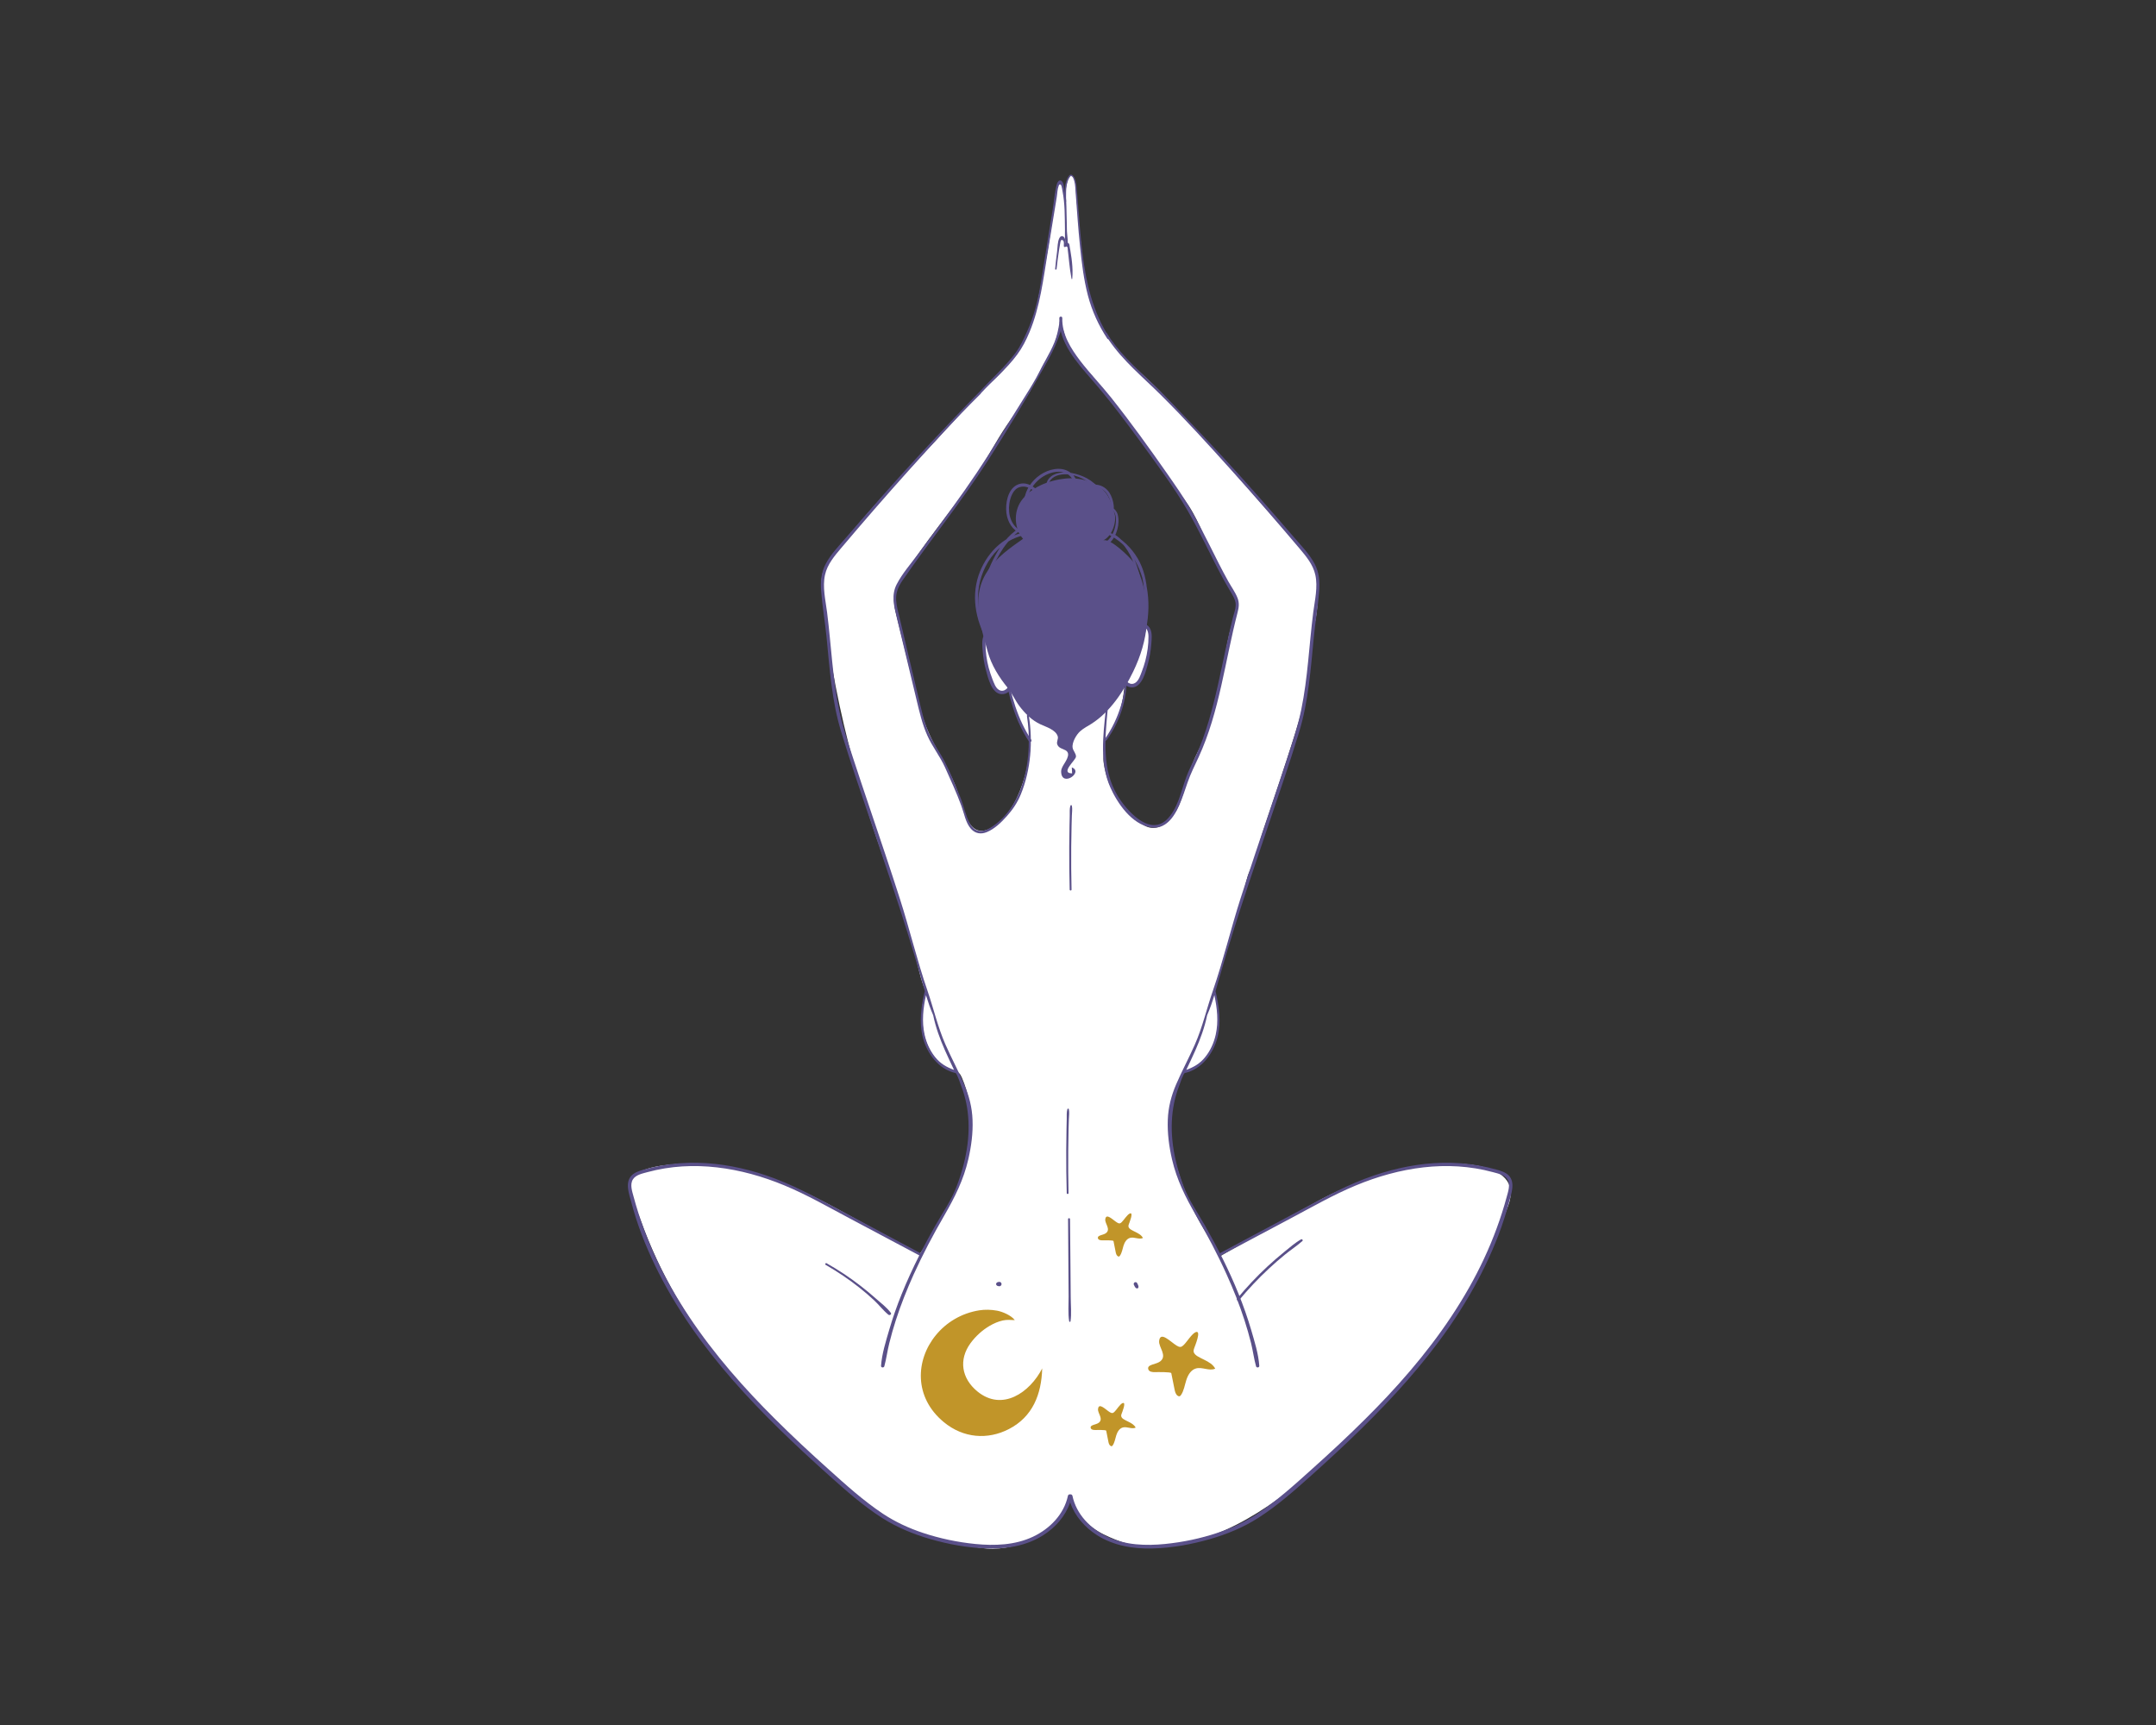 <svg xmlns="http://www.w3.org/2000/svg" xmlns:xlink="http://www.w3.org/1999/xlink" width="250" zoomAndPan="magnify" viewBox="0 0 187.5 150" height="200" preserveAspectRatio="xMidYMid meet" version="1.0"><rect x="0" y="0" width="187.5" height="150" fill="#333333" stroke="none"/><defs><clipPath id="e8f0370019"><path d="M 54.305 15.16 L 132 15.16 L 132 134.84 L 54.305 134.84 Z M 54.305 15.16 " clip-rule="nonzero"/></clipPath><clipPath id="d33a07ba45"><path d="M 93 101 L 131.531 101 L 131.531 134.672 L 93 134.672 Z M 93 101 " clip-rule="nonzero"/></clipPath><clipPath id="8bff07f80a"><path d="M 92 15.16 L 97 15.16 L 97 30 L 92 30 Z M 92 15.16 " clip-rule="nonzero"/></clipPath><clipPath id="7864ee1f73"><path d="M 54.305 15.16 L 94 15.16 L 94 134.84 L 54.305 134.84 Z M 54.305 15.16 " clip-rule="nonzero"/></clipPath></defs><g clip-path="url(#e8f0370019)"><path fill="#ffffff" d="M 100.117 71.984 C 99.629 71.934 99.219 71.598 98.848 71.273 C 98.336 70.82 97.828 70.355 97.414 69.812 C 96.648 68.809 96.184 67.613 95.988 66.371 C 95.906 65.832 96.047 65.316 96.031 64.77 C 96.031 64.707 96.031 64.645 96.043 64.582 C 96.062 64.48 96.113 64.395 96.168 64.309 C 96.504 63.766 96.781 63.23 97.055 62.66 C 97.543 61.641 97.691 60.648 97.805 59.539 C 97.809 59.516 97.812 59.488 97.832 59.473 C 97.871 59.441 97.922 59.488 97.953 59.523 C 98.113 59.699 98.391 59.715 98.602 59.621 C 98.816 59.523 98.973 59.336 99.105 59.145 C 99.547 58.496 99.77 57.719 99.902 56.953 C 100.027 56.25 100.258 55.309 99.793 54.688 C 99.656 54.504 99.477 54.355 99.289 54.227 C 98.883 53.949 98.605 53.879 98.148 53.984 C 97.629 54.102 97.09 54.195 96.566 54.293 C 95.695 54.457 94.91 54.355 94.031 54.336 C 92.629 54.305 91.227 54.285 89.824 54.34 C 89.254 54.363 88.68 54.395 88.109 54.449 C 87.879 54.469 87.539 54.445 87.328 54.531 C 87.062 54.645 86.961 54.906 86.609 54.93 C 86.367 54.945 86.105 54.914 85.902 55.043 C 85.598 55.234 85.578 55.664 85.598 56.023 C 85.676 57.242 85.863 58.484 86.434 59.559 C 86.719 60.098 87.281 60.344 87.797 59.988 C 88.086 61.273 88.387 62.59 89.102 63.695 C 89.473 64.27 89.691 64.637 89.574 65.309 C 89.441 66.062 89.348 66.777 89.125 67.523 C 88.66 69.105 87.898 70.883 86.477 71.832 C 84.305 73.289 83.848 70.582 83.312 68.941 C 82.719 67.137 81.586 65.559 80.812 63.824 C 80.145 62.336 79.75 60.738 79.359 59.152 C 78.891 57.27 78.426 55.383 77.957 53.5 C 77.844 53.031 77.727 52.555 77.766 52.074 C 77.816 51.438 78.133 50.859 78.461 50.312 C 80.336 47.191 82.758 44.453 84.801 41.449 C 85.793 39.988 86.578 38.414 87.57 36.961 C 88.426 35.703 89.461 34.41 90.082 33.031 C 90.445 32.215 90.922 31.461 91.344 30.684 C 91.559 30.289 91.727 29.867 91.863 29.441 C 91.934 29.223 91.996 29.004 92.055 28.781 C 92.098 28.621 92.102 28.344 92.207 28.211 C 92.211 28.203 92.434 28.621 92.449 28.66 C 92.516 28.832 92.559 29.012 92.605 29.191 C 92.695 29.547 92.785 29.887 93.004 30.188 C 93.25 30.52 93.434 30.895 93.691 31.223 C 93.957 31.57 94.25 31.895 94.551 32.215 C 95.129 32.832 95.641 33.523 96.195 34.172 C 98.676 37.066 100.582 40.352 102.926 43.344 C 104.137 44.891 104.711 46.738 105.562 48.516 C 105.992 49.41 106.516 50.344 107.051 51.18 C 107.633 52.082 107.699 52.586 107.332 53.66 C 106.539 55.984 106.402 58.473 105.855 60.867 C 105.621 61.887 105.312 62.895 104.895 63.852 C 104.504 64.746 104.02 65.594 103.672 66.504 C 103.246 67.625 103.035 68.82 102.566 69.926 C 102.477 70.137 102.379 70.34 102.277 70.539 C 101.727 71.262 101.121 72.082 100.117 71.984 Z M 130.316 106.98 C 130.621 106.266 130.906 105.543 131.172 104.812 C 132.695 100.641 125.488 100.977 123.051 101.438 C 122.562 101.531 122.082 101.66 121.602 101.789 C 119.309 102.414 117.047 103.137 114.938 104.266 C 114.113 104.707 106.023 109.234 106.047 109.289 C 105.727 108.645 105.402 108.027 105.02 107.418 C 104.043 105.852 103.207 104.188 102.637 102.43 C 102.082 100.707 101.551 98.836 101.781 97.02 C 101.922 95.887 102.273 94.789 102.676 93.723 C 102.73 93.574 102.789 93.43 102.895 93.316 C 103.059 93.145 103.305 93.086 103.527 93.004 C 104.254 92.734 104.82 92.137 105.203 91.461 C 106.062 89.957 106.02 88.566 105.754 86.891 C 105.734 86.766 105.715 86.641 105.66 86.527 C 105.617 86.441 105.551 86.359 105.539 86.266 C 105.523 86.18 105.555 86.094 105.582 86.012 C 106.293 83.949 106.812 81.816 107.477 79.742 C 107.695 79.062 107.906 78.383 108.113 77.699 C 108.305 77.059 108.41 76.27 108.711 75.672 C 109.203 74.684 109.469 73.375 109.848 72.25 C 110.758 69.547 111.676 66.844 112.527 64.121 C 113.289 61.691 113.984 59.207 113.926 56.645 C 113.902 55.582 114.266 54.773 114.434 53.73 C 114.641 52.445 114.691 51.129 114.426 49.848 C 114.16 48.574 112.898 47.43 112.062 46.48 C 111.488 45.824 110.918 45.172 110.344 44.516 C 107.645 41.438 104.945 38.359 102.152 35.363 C 101.539 34.703 100.918 34.047 100.27 33.422 C 99.266 32.453 98.188 31.559 97.258 30.516 C 95.652 28.711 94.742 26.531 94.34 24.172 C 94.18 23.352 94.121 22.504 94.055 21.672 C 93.984 20.84 93.84 20.02 93.777 19.188 C 93.758 18.945 93.785 18.691 93.754 18.453 C 93.723 18.184 93.68 17.914 93.652 17.645 C 93.625 17.348 93.613 17.047 93.586 16.75 C 93.562 16.469 93.578 16.199 93.523 15.914 C 93.48 15.688 93.418 15.441 93.234 15.305 C 93.199 15.277 93.16 15.258 93.125 15.273 C 93.102 15.281 93.086 15.301 93.074 15.316 C 92.957 15.465 92.875 15.582 92.824 15.762 C 92.77 15.961 92.727 16.16 92.699 16.363 C 92.641 16.754 92.621 17.152 92.652 17.547 C 92.668 17.086 92.516 16.641 92.438 16.188 C 92.422 16.102 92.402 16.012 92.363 15.938 C 92.328 15.879 92.266 15.82 92.199 15.836 C 92.156 15.848 92.121 15.891 92.098 15.93 C 91.844 16.34 91.785 16.816 91.734 17.285 C 91.422 20.109 90.961 22.914 90.352 25.691 C 90.254 26.18 90.215 26.711 90.055 27.18 C 89.875 27.707 89.684 28.23 89.484 28.75 C 89.379 29.023 89.285 29.332 89.133 29.582 C 88.977 29.832 88.801 30.07 88.645 30.32 C 88.203 31.012 87.707 31.668 87.16 32.281 C 86.336 33.203 85.336 33.918 84.523 34.836 C 82.449 37.184 80.316 39.48 78.125 41.727 C 76.102 43.801 74.301 45.965 72.48 48.254 C 72.164 48.656 71.84 49.062 71.648 49.539 C 71.215 50.625 71.594 51.637 71.746 52.723 C 71.914 53.922 71.91 55.152 72.098 56.359 C 72.773 60.812 73.832 65.203 75.148 69.508 C 75.809 71.66 76.535 73.789 77.312 75.902 C 78.016 77.812 78.508 79.719 79.195 81.637 C 79.723 83.113 79.871 84.723 80.477 86.148 C 80.516 86.234 80.555 86.328 80.543 86.418 C 80.535 86.52 80.473 86.605 80.422 86.691 C 80.129 87.207 80.242 88.051 80.227 88.621 C 80.195 89.758 80.539 90.902 81.188 91.832 C 81.57 92.383 82.09 92.875 82.734 93.055 C 82.957 93.113 83.195 93.141 83.375 93.285 C 83.512 93.395 83.59 93.562 83.66 93.723 C 84.746 96.254 84.594 99.18 83.766 101.805 C 82.934 104.426 81.473 106.797 79.957 109.098 C 78.25 108.137 76.543 107.184 74.832 106.23 C 72.188 104.762 69.527 103.293 66.664 102.312 C 64.355 101.52 61.734 101.055 59.285 101.195 C 58.156 101.258 54.883 101.453 54.734 102.977 C 54.645 103.914 55.402 105.227 55.715 106.102 C 56.133 107.258 56.598 108.391 57.113 109.504 C 58.148 111.73 59.379 113.863 60.793 115.867 C 61.926 117.48 63.176 119.012 64.477 120.492 C 66.996 123.367 69.707 126.07 72.582 128.582 C 75.008 130.699 77.609 132.719 80.754 133.633 C 82.039 134.008 83.34 134.293 84.66 134.504 C 85.059 134.566 85.461 134.629 85.867 134.66 C 88.496 134.852 92.93 133.117 92.969 129.957 C 93.371 131.488 94.57 132.73 95.988 133.426 C 97.391 134.113 98.742 134.543 100.332 134.516 C 106.156 134.418 111.152 130.648 115.336 126.961 C 121.633 121.41 127.035 114.684 130.316 106.98 " fill-opacity="1" fill-rule="nonzero"/></g><path fill="#5a5089" d="M 96.16 61.789 C 95.93 63.984 95.633 66.371 96.555 68.453 C 97.18 69.863 98.422 71.672 100.074 71.945 C 101.348 72.156 102.094 71.062 102.547 70.039 C 102.832 69.387 103.051 68.703 103.285 68.027 C 103.547 67.266 103.902 66.57 104.242 65.836 C 106.059 61.891 106.535 57.473 107.617 53.301 C 107.738 52.844 107.801 52.441 107.621 51.988 C 107.418 51.48 107.082 51.02 106.816 50.547 C 106.238 49.508 105.711 48.441 105.18 47.379 C 104.648 46.324 104.117 45.27 103.523 44.246 C 102.914 43.199 102.215 42.207 101.523 41.211 C 99.949 38.957 98.34 36.723 96.629 34.57 C 95.762 33.48 94.789 32.48 93.945 31.379 C 93.121 30.297 92.344 29.062 92.383 27.656 C 92.387 27.488 92.133 27.492 92.125 27.656 C 92.059 29.754 93.648 31.52 94.938 33 C 96.488 34.785 97.91 36.668 99.301 38.578 C 100.672 40.469 102.102 42.371 103.277 44.391 C 104.398 46.32 105.305 48.363 106.371 50.324 C 106.621 50.781 106.891 51.23 107.152 51.684 C 107.32 51.98 107.477 52.277 107.465 52.629 C 107.457 52.973 107.32 53.324 107.234 53.652 C 106.984 54.629 106.766 55.609 106.559 56.594 C 106.121 58.637 105.715 60.691 105.117 62.699 C 104.812 63.719 104.457 64.73 104.012 65.703 C 103.715 66.344 103.383 66.957 103.145 67.625 C 102.707 68.832 102.41 70.41 101.422 71.312 C 99.891 72.703 97.926 70.402 97.199 69.203 C 95.836 66.941 96.086 64.309 96.324 61.789 C 96.332 61.684 96.172 61.684 96.16 61.789 " fill-opacity="1" fill-rule="nonzero"/><path fill="#c19529" d="M 105.281 118.562 C 104.945 118.312 104.512 118.16 104.148 117.938 C 103.988 117.84 103.828 117.703 103.805 117.52 C 103.793 117.414 103.828 117.312 103.863 117.211 C 103.906 117.082 104.508 115.656 104 115.832 C 103.664 115.949 103.203 116.715 102.941 116.957 C 102.863 117.027 102.785 117.102 102.68 117.121 C 102.559 117.141 102.438 117.074 102.328 117.008 C 101.801 116.691 100.898 115.699 100.805 116.613 C 100.754 117.152 101.539 117.879 100.902 118.379 C 100.539 118.664 99.727 118.629 99.863 119.07 C 99.934 119.293 100.227 119.324 100.457 119.316 C 100.617 119.312 101.84 119.289 101.863 119.406 C 101.957 119.867 102.047 120.328 102.141 120.789 C 102.184 121.008 102.238 121.25 102.426 121.375 C 102.473 121.406 102.535 121.43 102.59 121.41 C 102.641 121.395 102.676 121.352 102.707 121.309 C 102.965 120.926 103.027 120.449 103.168 120.012 C 103.305 119.574 103.57 119.117 104.012 118.996 C 104.559 118.844 105.172 119.25 105.684 119.012 C 105.586 118.828 105.445 118.684 105.281 118.562 " fill-opacity="1" fill-rule="nonzero"/><path fill="#c19529" d="M 98.5 123.84 C 98.273 123.672 97.98 123.57 97.734 123.418 C 97.629 123.355 97.52 123.262 97.508 123.137 C 97.496 123.066 97.52 123 97.543 122.934 C 97.574 122.844 97.977 121.887 97.637 122.004 C 97.41 122.082 97.102 122.598 96.926 122.762 C 96.875 122.809 96.82 122.859 96.75 122.871 C 96.668 122.883 96.586 122.84 96.512 122.797 C 96.16 122.582 95.551 121.914 95.492 122.531 C 95.453 122.891 95.984 123.379 95.559 123.715 C 95.312 123.906 94.766 123.887 94.859 124.18 C 94.906 124.328 95.102 124.352 95.258 124.348 C 95.363 124.344 96.188 124.328 96.203 124.406 C 96.262 124.715 96.324 125.027 96.387 125.336 C 96.414 125.484 96.453 125.645 96.578 125.727 C 96.609 125.75 96.652 125.766 96.691 125.754 C 96.723 125.742 96.746 125.711 96.77 125.684 C 96.941 125.426 96.984 125.109 97.078 124.812 C 97.168 124.52 97.348 124.211 97.645 124.129 C 98.012 124.027 98.422 124.301 98.766 124.141 C 98.703 124.016 98.609 123.922 98.5 123.84 " fill-opacity="1" fill-rule="nonzero"/><path fill="#c19529" d="M 99.129 107.348 C 98.906 107.184 98.613 107.078 98.367 106.93 C 98.262 106.863 98.152 106.77 98.137 106.648 C 98.129 106.578 98.152 106.508 98.176 106.441 C 98.203 106.355 98.609 105.395 98.27 105.516 C 98.043 105.594 97.73 106.105 97.555 106.27 C 97.504 106.32 97.449 106.367 97.383 106.379 C 97.301 106.395 97.219 106.348 97.145 106.305 C 96.789 106.09 96.184 105.426 96.121 106.039 C 96.086 106.402 96.613 106.891 96.188 107.223 C 95.945 107.418 95.395 107.395 95.488 107.691 C 95.539 107.84 95.734 107.859 95.887 107.855 C 95.996 107.852 96.816 107.836 96.836 107.914 C 96.895 108.227 96.957 108.535 97.02 108.844 C 97.047 108.992 97.086 109.152 97.211 109.238 C 97.242 109.258 97.285 109.273 97.32 109.262 C 97.355 109.25 97.379 109.223 97.398 109.191 C 97.57 108.938 97.617 108.617 97.707 108.324 C 97.801 108.027 97.977 107.723 98.277 107.641 C 98.641 107.539 99.055 107.812 99.398 107.652 C 99.336 107.527 99.242 107.43 99.129 107.348 " fill-opacity="1" fill-rule="nonzero"/><path fill="#5a5089" d="M 98.613 111.73 C 98.664 111.828 98.719 111.977 98.824 112.023 C 98.895 112.051 98.984 112.035 99.004 111.949 C 99.035 111.816 98.945 111.684 98.891 111.57 C 98.852 111.492 98.742 111.469 98.672 111.512 C 98.594 111.559 98.574 111.656 98.613 111.73 " fill-opacity="1" fill-rule="nonzero"/><path fill="#5a5089" d="M 86.914 111.469 C 86.883 111.473 86.855 111.473 86.824 111.477 C 86.77 111.484 86.73 111.496 86.691 111.535 C 86.676 111.547 86.664 111.562 86.648 111.582 C 86.621 111.621 86.621 111.691 86.648 111.734 C 86.664 111.75 86.676 111.766 86.691 111.781 C 86.73 111.816 86.77 111.832 86.824 111.836 C 86.855 111.84 86.883 111.844 86.914 111.848 C 86.961 111.852 87.016 111.824 87.047 111.789 C 87.078 111.758 87.105 111.703 87.102 111.656 C 87.098 111.562 87.02 111.457 86.914 111.469 " fill-opacity="1" fill-rule="nonzero"/><path fill="#5a5089" d="M 107.746 113.074 C 108.555 112.102 109.418 111.18 110.344 110.32 C 110.797 109.898 111.266 109.488 111.746 109.098 C 112.242 108.691 112.789 108.34 113.266 107.914 C 113.344 107.844 113.242 107.719 113.152 107.77 C 112.629 108.062 112.156 108.484 111.691 108.859 C 111.191 109.266 110.707 109.684 110.234 110.121 C 109.293 110.992 108.414 111.93 107.594 112.918 C 107.504 113.023 107.656 113.184 107.746 113.074 " fill-opacity="1" fill-rule="nonzero"/><path fill="#5a5089" d="M 71.805 109.988 C 72.832 110.578 73.816 111.238 74.742 111.973 C 75.184 112.32 75.609 112.691 76.023 113.074 C 76.445 113.469 76.812 113.953 77.258 114.32 C 77.367 114.41 77.57 114.289 77.469 114.156 C 77.125 113.695 76.609 113.301 76.176 112.922 C 75.738 112.531 75.289 112.16 74.824 111.801 C 73.895 111.078 72.914 110.43 71.887 109.848 C 71.797 109.797 71.715 109.938 71.805 109.988 " fill-opacity="1" fill-rule="nonzero"/><path fill="#5a5089" d="M 93.188 77.359 C 93.16 76.121 93.148 74.883 93.16 73.645 C 93.168 73.027 93.176 72.406 93.191 71.789 C 93.199 71.504 93.207 71.219 93.215 70.934 C 93.223 70.645 93.277 70.34 93.215 70.059 C 93.199 69.992 93.105 70 93.09 70.059 C 93.004 70.332 93.039 70.645 93.031 70.934 C 93.023 71.219 93.016 71.504 93.012 71.789 C 93 72.406 92.992 73.027 92.988 73.645 C 92.98 74.883 92.996 76.121 93.027 77.359 C 93.031 77.461 93.188 77.461 93.188 77.359 " fill-opacity="1" fill-rule="nonzero"/><path fill="#5a5089" d="M 92.926 103.75 C 92.898 102.512 92.891 101.273 92.902 100.035 C 92.906 99.418 92.918 98.797 92.93 98.176 C 92.938 97.895 92.945 97.605 92.957 97.32 C 92.965 97.031 93.016 96.73 92.953 96.445 C 92.938 96.383 92.848 96.391 92.828 96.445 C 92.746 96.723 92.777 97.035 92.77 97.32 C 92.766 97.605 92.758 97.895 92.75 98.176 C 92.738 98.797 92.73 99.418 92.727 100.035 C 92.723 101.273 92.734 102.512 92.77 103.75 C 92.77 103.852 92.926 103.852 92.926 103.75 " fill-opacity="1" fill-rule="nonzero"/><path fill="#5a5089" d="M 105.73 89.957 C 105.574 90.668 105.27 91.352 104.812 91.918 C 104.352 92.496 103.82 92.789 103.168 93.035 C 103.43 92.477 103.699 91.918 103.949 91.352 C 104.387 90.359 104.762 89.344 104.98 88.281 C 105.227 87.719 105.43 87.129 105.609 86.535 C 105.852 87.668 105.98 88.824 105.73 89.957 Z M 114.34 49.051 C 113.883 48.176 113.152 47.441 112.516 46.699 C 111.5 45.523 110.484 44.348 109.453 43.184 C 107.414 40.875 105.328 38.617 103.195 36.391 C 102.258 35.41 101.328 34.422 100.348 33.48 C 99.543 32.707 98.715 31.953 97.949 31.137 C 97.312 30.457 96.711 29.73 96.234 28.926 C 96.18 28.945 96.121 28.961 96.066 28.977 C 96.184 29.18 96.309 29.379 96.438 29.574 C 97.672 31.387 99.387 32.789 100.934 34.324 C 103.074 36.445 105.105 38.68 107.121 40.922 C 109.109 43.137 111.066 45.387 112.988 47.664 C 113.57 48.352 114.188 49.078 114.387 49.98 C 114.625 51.055 114.344 52.191 114.207 53.258 C 113.848 56.082 113.738 58.945 113.16 61.738 C 112.871 63.148 112.406 64.508 111.961 65.875 C 111.492 67.312 111.012 68.742 110.527 70.176 C 109.629 72.832 108.73 75.492 107.875 78.16 C 107.031 80.801 106.387 83.52 105.484 86.137 C 104.945 87.695 104.578 89.324 103.91 90.836 C 103.395 92.004 102.785 93.129 102.281 94.301 C 101.855 95.297 101.598 96.297 101.559 97.379 C 101.516 98.531 101.668 99.688 101.926 100.809 C 102.34 102.602 103.102 104.109 104.012 105.691 C 104.98 107.363 105.887 109.07 106.68 110.832 C 107.266 112.129 107.793 113.449 108.23 114.805 C 108.441 115.461 108.633 116.125 108.801 116.793 C 108.965 117.461 109.051 118.148 109.234 118.809 C 109.273 118.957 109.527 118.934 109.516 118.77 C 109.445 117.727 109.102 116.652 108.812 115.652 C 108.5 114.59 108.133 113.547 107.719 112.523 C 106.902 110.492 105.906 108.531 104.824 106.625 C 104.176 105.477 103.395 104.379 102.934 103.145 C 102.441 101.832 102.074 100.461 101.949 99.062 C 101.855 98.027 101.895 96.98 102.098 95.961 C 102.199 95.465 102.336 94.977 102.516 94.508 C 102.574 94.359 102.91 93.332 103.043 93.305 C 104.516 92.98 105.52 91.609 105.879 90.215 C 106.219 88.887 106.027 87.516 105.711 86.188 C 105.824 85.801 105.934 85.41 106.043 85.023 C 106.43 83.66 106.84 82.305 107.262 80.953 C 108.109 78.25 109.02 75.566 109.926 72.879 C 110 72.664 110.07 72.449 110.145 72.234 C 111.109 69.379 112.105 66.531 112.984 63.645 C 113.797 60.98 113.988 58.168 114.258 55.41 C 114.387 54.062 114.625 52.727 114.727 51.379 C 114.789 50.57 114.719 49.777 114.34 49.051 " fill-opacity="1" fill-rule="nonzero"/><g clip-path="url(#d33a07ba45)"><path fill="#5a5089" d="M 131.199 102.203 C 130.922 101.93 130.523 101.812 130.156 101.707 C 129.648 101.562 129.129 101.445 128.609 101.352 C 127.578 101.168 126.527 101.09 125.48 101.109 C 123.461 101.152 121.461 101.551 119.547 102.195 C 117.277 102.957 115.195 104.102 113.094 105.227 C 110.766 106.473 108.438 107.715 106.109 108.961 C 105.984 109.027 106.094 109.215 106.219 109.148 C 108.211 108.09 110.203 107.031 112.195 105.973 C 114.082 104.973 115.945 103.895 117.922 103.078 C 121.676 101.52 125.844 100.844 129.82 101.922 C 130.25 102.043 130.828 102.145 131.09 102.547 C 131.383 103 131.152 103.629 131.027 104.098 C 130.781 105.008 130.492 105.906 130.168 106.789 C 129.512 108.586 128.695 110.316 127.754 111.98 C 125.812 115.414 123.359 118.527 120.668 121.402 C 120.039 122.07 119.402 122.727 118.754 123.371 C 117.242 124.879 115.68 126.328 114.094 127.75 C 112.586 129.109 111.051 130.496 109.355 131.629 C 108.281 132.34 107.098 132.887 105.875 133.293 C 104.406 133.781 102.867 134.105 101.324 134.258 C 99.645 134.426 97.859 134.363 96.305 133.629 C 94.836 132.938 93.609 131.688 93.266 130.066 C 93.238 129.953 93.129 129.926 93.039 129.961 C 93.051 130.191 93.062 130.422 93.074 130.652 C 93.48 131.844 94.348 132.82 95.41 133.496 C 96.848 134.414 98.578 134.699 100.262 134.648 C 101.938 134.602 103.629 134.293 105.234 133.832 C 106.695 133.41 108.121 132.824 109.402 132.008 C 111.078 130.938 112.605 129.59 114.078 128.266 C 115.535 126.957 116.973 125.633 118.371 124.262 C 121.156 121.531 123.789 118.629 126.016 115.418 C 126.629 114.531 127.211 113.625 127.754 112.695 C 128.758 110.984 129.629 109.195 130.336 107.344 C 130.684 106.426 130.984 105.488 131.234 104.539 C 131.426 103.828 131.812 102.816 131.199 102.203 " fill-opacity="1" fill-rule="nonzero"/></g><path fill="#c19529" d="M 81.391 116.098 C 79.617 118.254 79.457 121.504 82.086 123.668 C 83.777 125.062 85.898 125.219 87.742 124.266 C 89.82 123.191 90.57 121.238 90.637 118.992 C 89.566 121.086 87.156 122.77 84.992 120.988 C 83.625 119.859 83.352 118.238 84.406 116.793 C 84.855 116.184 85.434 115.656 86.09 115.277 C 86.438 115.074 86.816 114.914 87.207 114.824 C 87.551 114.746 87.906 114.777 88.254 114.793 C 87.949 114.383 87.184 114.055 86.699 113.969 C 86.199 113.879 85.668 113.863 85.164 113.941 C 83.598 114.191 82.285 115.004 81.391 116.098 " fill-opacity="1" fill-rule="nonzero"/><path fill="#5a5089" d="M 85.164 53.648 C 84.961 52.305 85.035 50.965 85.844 49.715 C 86.633 48.488 87.793 47.676 88.969 46.855 C 88.203 45.961 88.133 44.551 88.797 43.578 C 89.641 42.352 91.238 41.758 92.656 41.613 C 93.938 41.48 95.645 41.93 96.336 43.102 C 96.621 43.586 96.773 44.129 96.93 44.668 C 97.141 45.406 96.684 46.672 95.926 46.996 C 96.539 46.734 98.281 48.48 98.586 48.895 C 98.82 49.219 98.984 49.594 99.121 49.969 C 100.195 52.855 99.875 55.668 98.547 58.406 C 97.715 60.117 96.555 61.895 94.926 62.934 C 94.594 63.145 94.234 63.324 93.941 63.586 C 93.613 63.871 93.199 64.578 93.285 65.035 C 93.336 65.305 93.586 65.523 93.574 65.797 C 93.562 66.098 92.164 67.242 93.238 67.25 C 93.238 67.25 93.215 66.777 93.211 66.73 C 94.281 67.129 92.293 68.523 92.285 67.082 C 92.285 66.941 92.336 66.805 92.398 66.68 C 92.57 66.328 93.227 65.57 92.672 65.246 C 92.395 65.086 92.09 65.074 91.953 64.746 C 91.852 64.492 92.062 64.27 91.988 64.031 C 91.812 63.449 90.965 63.211 90.484 62.984 C 89.73 62.629 89.152 62.055 88.656 61.398 C 88.281 60.906 88.035 60.305 87.652 59.832 C 86.887 58.898 86.223 57.848 85.898 56.668 C 85.625 55.68 85.316 54.664 85.164 53.648 " fill-opacity="1" fill-rule="nonzero"/><path fill="#5a5089" d="M 87.32 55.598 C 86.914 55.105 85.926 54.41 85.531 55.32 C 85.363 55.715 85.43 56.223 85.461 56.633 C 85.504 57.188 85.598 57.738 85.742 58.273 C 85.922 58.93 86.242 60.363 87.137 60.363 C 88.023 60.363 88.426 59.133 88.133 58.438 C 88.098 58.359 87.984 58.344 87.957 58.438 C 87.867 58.742 87.941 59.062 87.859 59.371 C 87.758 59.77 87.348 60.242 86.895 60.004 C 86.582 59.84 86.438 59.375 86.312 59.066 C 86.184 58.738 86.074 58.402 85.98 58.059 C 85.805 57.387 85.711 56.691 85.707 55.996 C 85.703 55.609 85.758 55.074 86.285 55.148 C 86.637 55.195 86.93 55.516 87.145 55.773 C 87.25 55.895 87.422 55.719 87.32 55.598 " fill-opacity="1" fill-rule="nonzero"/><path fill="#5a5089" d="M 98.438 55.184 C 98.645 54.938 98.895 54.672 99.211 54.574 C 99.742 54.406 99.871 54.938 99.879 55.336 C 99.887 56.055 99.781 56.777 99.602 57.469 C 99.516 57.789 99.414 58.105 99.293 58.414 C 99.176 58.719 99.039 59.156 98.762 59.355 C 98.324 59.672 97.875 59.27 97.742 58.848 C 97.641 58.516 97.723 58.172 97.625 57.848 C 97.598 57.754 97.484 57.77 97.449 57.848 C 97.156 58.547 97.562 59.766 98.445 59.773 C 99.336 59.777 99.664 58.336 99.84 57.684 C 99.984 57.148 100.078 56.598 100.121 56.043 C 100.152 55.633 100.219 55.121 100.051 54.73 C 99.656 53.82 98.668 54.516 98.262 55.008 C 98.16 55.129 98.336 55.305 98.438 55.184 " fill-opacity="1" fill-rule="nonzero"/><path fill="#5a5089" d="M 87.359 58.371 C 87.707 60.504 88.266 62.641 89.473 64.461 C 89.559 64.594 89.773 64.469 89.688 64.336 C 88.496 62.543 87.91 60.418 87.531 58.32 C 87.512 58.207 87.34 58.258 87.359 58.371 " fill-opacity="1" fill-rule="nonzero"/><path fill="#5a5089" d="M 96.246 64.355 C 96.887 63.449 97.375 62.453 97.668 61.383 C 97.973 60.289 97.996 59.203 98.082 58.082 C 98.094 57.957 97.883 57.957 97.891 58.082 C 98.012 60.242 97.32 62.504 96.086 64.262 C 96.016 64.363 96.18 64.453 96.246 64.355 " fill-opacity="1" fill-rule="nonzero"/><path fill="#5a5089" d="M 92.887 106.008 C 92.898 107.516 92.91 109.02 92.918 110.527 C 92.922 111.266 92.93 112.004 92.934 112.746 C 92.938 113.449 92.871 114.207 92.984 114.902 C 92.992 114.957 93.09 114.957 93.098 114.902 C 93.199 114.227 93.121 113.504 93.117 112.824 C 93.109 112.059 93.102 111.293 93.098 110.527 C 93.082 109.02 93.07 107.516 93.055 106.008 C 93.055 105.902 92.887 105.902 92.887 106.008 " fill-opacity="1" fill-rule="nonzero"/><g clip-path="url(#8bff07f80a)"><path fill="#5a5089" d="M 92.715 17.508 C 92.715 16.953 92.672 16.352 92.84 15.816 C 92.867 15.73 93.008 15.316 93.129 15.305 C 93.316 15.281 93.406 15.68 93.438 15.789 C 93.52 16.113 93.52 16.461 93.547 16.793 C 93.664 18.324 93.762 19.855 93.922 21.383 C 94.07 22.816 94.242 24.27 94.605 25.668 C 94.957 27.02 95.531 28.289 96.301 29.453 C 96.371 29.559 96.543 29.461 96.473 29.355 C 95.047 27.137 94.461 24.645 94.145 22.059 C 93.984 20.758 93.883 19.449 93.781 18.141 C 93.73 17.504 93.695 16.867 93.625 16.23 C 93.59 15.926 93.543 15.555 93.34 15.309 C 93.277 15.23 93.18 15.16 93.082 15.191 C 93.031 15.207 92.988 15.25 92.957 15.297 C 92.512 15.895 92.59 16.805 92.59 17.508 C 92.59 17.586 92.715 17.586 92.715 17.508 " fill-opacity="1" fill-rule="nonzero"/></g><path fill="#5a5089" d="M 85.93 40.023 C 87.543 37.508 89.094 34.949 90.57 32.336 C 90.793 31.945 91.012 31.551 91.23 31.156 C 91.625 30.441 91.938 29.695 92.207 28.926 C 92.316 28.621 92.32 28.309 92.254 27.992 C 92.246 27.953 92.234 27.914 92.203 27.887 C 92.156 27.934 92.145 28.004 92.133 28.07 C 92.039 28.652 91.93 29.203 91.707 29.75 C 91.492 30.285 91.219 30.789 90.941 31.293 C 90.828 31.508 90.699 31.715 90.594 31.93 C 89.949 33.27 89.09 34.527 88.32 35.785 C 87.531 37.074 86.73 38.355 85.918 39.625 C 84.625 41.648 83.238 43.586 81.824 45.504 C 81.164 46.398 80.5 47.289 79.836 48.18 C 79.215 49.02 78.473 49.859 77.984 50.805 C 77.5 51.738 77.742 52.691 77.98 53.668 C 78.266 54.859 78.555 56.055 78.844 57.25 C 79.129 58.441 79.418 59.637 79.703 60.832 C 79.957 61.891 80.203 62.965 80.645 63.953 C 81.078 64.934 81.75 65.758 82.188 66.734 C 82.68 67.828 83.191 68.938 83.605 70.07 C 83.852 70.73 83.969 71.539 84.441 72.07 C 84.828 72.504 85.332 72.562 85.832 72.352 C 86.492 72.078 87.066 71.527 87.555 70.98 C 88.062 70.414 88.484 69.797 88.781 69.066 C 89.648 66.93 89.84 64.504 89.469 62.211 C 89.449 62.094 89.289 62.145 89.309 62.258 C 89.852 65.707 89.133 70.18 86.086 72.008 C 85.422 72.402 84.766 72.375 84.344 71.602 C 83.977 70.926 83.82 70.078 83.527 69.355 C 83.105 68.328 82.688 67.254 82.184 66.277 C 81.734 65.398 81.141 64.617 80.754 63.695 C 80.332 62.684 80.098 61.582 79.844 60.508 C 79.574 59.371 79.301 58.234 79.031 57.098 C 78.77 55.988 78.508 54.883 78.246 53.773 C 78.125 53.254 77.965 52.727 77.934 52.188 C 77.895 51.52 78.133 50.992 78.488 50.473 C 80.918 46.945 83.609 43.645 85.93 40.023 " fill-opacity="1" fill-rule="nonzero"/><path fill="#5a5089" d="M 92.945 21.164 C 92.91 21.125 92.855 21.102 92.805 21.102 C 92.785 21.102 92.688 21.125 92.691 21.148 C 92.676 20.934 92.633 20.691 92.488 20.582 C 92.348 20.477 92.215 20.547 92.137 20.688 C 91.965 21 91.977 21.535 91.93 21.883 C 91.863 22.383 91.809 22.887 91.762 23.387 C 91.754 23.469 91.879 23.465 91.887 23.387 C 91.945 22.848 92.016 22.305 92.098 21.766 C 92.133 21.543 92.172 21.32 92.211 21.098 C 92.234 20.957 92.277 20.758 92.465 20.926 C 92.551 21.004 92.516 21.285 92.516 21.391 C 92.516 21.445 92.57 21.496 92.625 21.484 C 92.691 21.469 92.707 21.398 92.789 21.449 C 92.867 21.5 92.848 21.633 92.859 21.715 C 92.875 21.832 92.887 21.953 92.902 22.07 C 92.93 22.309 92.953 22.547 92.98 22.785 C 93.035 23.262 93.09 23.734 93.18 24.203 C 93.184 24.219 93.188 24.234 93.191 24.246 C 93.195 24.285 93.246 24.27 93.25 24.238 C 93.262 24.113 93.27 23.988 93.273 23.863 C 93.285 23.395 93.25 22.926 93.188 22.457 C 93.156 22.223 93.121 21.992 93.082 21.758 C 93.062 21.645 93.035 21.527 93.023 21.414 C 93.012 21.324 93.008 21.234 92.945 21.164 " fill-opacity="1" fill-rule="nonzero"/><g clip-path="url(#7864ee1f73)"><path fill="#5a5089" d="M 81.324 91.918 C 80.867 91.352 80.562 90.668 80.406 89.957 C 80.156 88.824 80.285 87.668 80.527 86.535 C 80.711 87.129 80.91 87.719 81.156 88.281 C 81.375 89.344 81.75 90.359 82.188 91.352 C 82.438 91.918 82.707 92.477 82.969 93.035 C 82.316 92.789 81.785 92.496 81.324 91.918 Z M 92.875 130.066 C 92.527 131.688 91.301 132.938 89.832 133.629 C 88.277 134.363 86.496 134.426 84.812 134.258 C 83.273 134.105 81.734 133.781 80.262 133.293 C 79.039 132.887 77.859 132.34 76.785 131.629 C 75.086 130.496 73.551 129.109 72.043 127.75 C 70.457 126.328 68.895 124.879 67.387 123.371 C 66.738 122.727 66.098 122.07 65.473 121.402 C 62.781 118.527 60.328 115.414 58.383 111.98 C 57.441 110.316 56.625 108.586 55.969 106.789 C 55.645 105.906 55.355 105.008 55.113 104.098 C 54.988 103.629 54.754 103 55.047 102.547 C 55.309 102.145 55.887 102.043 56.316 101.922 C 60.293 100.844 64.461 101.52 68.215 103.078 C 70.191 103.895 72.055 104.973 73.941 105.973 C 75.934 107.031 77.926 108.09 79.918 109.148 C 79.93 109.156 79.941 109.16 79.949 109.16 C 79.395 110.262 78.879 111.379 78.418 112.523 C 78.004 113.547 77.637 114.59 77.328 115.652 C 77.035 116.652 76.695 117.727 76.621 118.77 C 76.609 118.934 76.863 118.957 76.906 118.809 C 77.086 118.148 77.172 117.461 77.34 116.793 C 77.504 116.125 77.695 115.461 77.906 114.805 C 78.344 113.449 78.871 112.129 79.453 110.832 C 80.25 109.07 81.156 107.363 82.125 105.691 C 83.035 104.109 83.797 102.602 84.211 100.809 C 84.469 99.688 84.625 98.531 84.578 97.379 C 84.539 96.297 84.281 95.297 83.855 94.301 C 83.348 93.129 82.742 92.004 82.227 90.836 C 81.559 89.324 81.191 87.695 80.656 86.137 C 79.754 83.52 79.109 80.801 78.262 78.16 C 77.406 75.492 76.508 72.832 75.609 70.176 C 75.125 68.742 74.645 67.312 74.176 65.875 C 73.73 64.508 73.266 63.148 72.977 61.738 C 72.398 58.945 72.289 56.082 71.93 53.258 C 71.797 52.191 71.512 51.055 71.75 49.98 C 71.949 49.078 72.566 48.352 73.148 47.664 C 75.07 45.387 77.027 43.137 79.016 40.922 C 81.031 38.68 83.062 36.445 85.203 34.324 C 85.234 34.289 85.27 34.262 85.301 34.23 C 85.293 34.227 85.289 34.219 85.285 34.219 C 86.332 33.078 87.551 32.074 88.469 30.824 C 88.906 30.234 89.242 29.574 89.523 28.902 C 90.453 26.691 90.734 24.254 91.121 21.91 C 91.328 20.637 91.539 19.367 91.746 18.094 C 91.797 17.785 91.848 17.473 91.898 17.16 C 91.957 16.812 91.949 16.473 92.078 16.137 C 92.094 16.098 92.117 16.051 92.16 16.039 C 92.195 16.027 92.238 16.047 92.266 16.078 C 92.289 16.109 92.301 16.148 92.316 16.184 C 92.363 16.332 92.371 16.469 92.402 16.621 C 92.621 17.711 92.598 18.855 92.617 19.965 C 92.621 20.391 92.578 20.922 92.738 21.32 C 92.754 21.355 92.82 21.367 92.832 21.32 C 92.891 20.988 92.836 20.652 92.805 20.324 C 92.773 20.043 92.789 19.75 92.777 19.461 C 92.75 18.805 92.758 18.129 92.723 17.484 C 92.703 17.148 92.625 16.832 92.559 16.5 C 92.52 16.297 92.52 15.984 92.387 15.809 C 92.176 15.531 91.969 15.793 91.906 16.023 C 91.719 16.723 91.668 17.488 91.551 18.203 C 91.43 18.93 91.312 19.656 91.195 20.383 C 90.965 21.789 90.75 23.199 90.516 24.605 C 90.27 26.086 89.926 27.516 89.297 28.883 C 89.004 29.523 88.719 30.148 88.293 30.719 C 87.371 31.953 86.18 32.965 85.152 34.113 C 85.152 34.113 85.152 34.113 85.148 34.109 C 84.402 34.855 83.672 35.629 82.941 36.391 C 80.809 38.617 78.723 40.875 76.684 43.184 C 75.656 44.348 74.637 45.523 73.621 46.699 C 72.984 47.441 72.254 48.176 71.801 49.051 C 71.418 49.777 71.348 50.57 71.41 51.379 C 71.512 52.727 71.75 54.062 71.883 55.41 C 72.152 58.168 72.34 60.98 73.156 63.645 C 74.035 66.531 75.027 69.379 75.992 72.234 C 76.066 72.449 76.137 72.664 76.211 72.879 C 77.117 75.566 78.027 78.25 78.875 80.953 C 79.301 82.305 79.707 83.66 80.094 85.023 C 80.203 85.41 80.312 85.801 80.426 86.188 C 80.109 87.516 79.918 88.887 80.258 90.215 C 80.617 91.609 81.621 92.98 83.094 93.305 C 83.227 93.332 83.562 94.359 83.621 94.508 C 83.801 94.977 83.938 95.465 84.039 95.961 C 84.242 96.98 84.281 98.027 84.188 99.062 C 84.062 100.461 83.699 101.832 83.203 103.145 C 82.742 104.379 81.961 105.477 81.312 106.625 C 80.871 107.398 80.449 108.18 80.047 108.973 C 80.043 108.969 80.035 108.965 80.027 108.961 C 77.699 107.715 75.371 106.473 73.043 105.227 C 70.941 104.102 68.859 102.957 66.59 102.195 C 64.68 101.551 62.676 101.152 60.656 101.109 C 59.609 101.09 58.559 101.168 57.531 101.352 C 57.008 101.445 56.488 101.562 55.98 101.707 C 55.613 101.812 55.219 101.93 54.941 102.203 C 54.324 102.816 54.711 103.828 54.902 104.539 C 55.152 105.488 55.453 106.426 55.801 107.344 C 56.508 109.195 57.383 110.984 58.383 112.695 C 58.93 113.625 59.512 114.531 60.125 115.418 C 62.348 118.629 64.98 121.531 67.766 124.262 C 69.164 125.633 70.602 126.957 72.059 128.266 C 73.535 129.59 75.059 130.938 76.734 132.008 C 78.02 132.824 79.445 133.41 80.902 133.832 C 82.508 134.293 84.203 134.602 85.875 134.648 C 87.559 134.699 89.289 134.414 90.727 133.496 C 91.789 132.82 92.656 131.844 93.062 130.652 C 93.074 130.422 93.086 130.191 93.098 129.961 C 93.008 129.926 92.898 129.953 92.875 130.066 " fill-opacity="1" fill-rule="nonzero"/></g><path fill="#5a5089" d="M 88.875 46.176 C 87.945 45.816 87.648 44.73 87.777 43.816 C 87.852 43.285 88.086 42.559 88.641 42.371 C 89.301 42.145 89.906 42.609 90.316 43.082 C 90.652 43.461 91.375 44.238 90.719 44.645 C 90.285 44.914 89.742 44.75 89.508 44.316 C 88.938 43.262 89.867 41.945 90.75 41.418 C 91.277 41.102 91.945 40.91 92.551 41.09 C 93.227 41.297 93.684 42.133 93.137 42.711 C 92.695 43.18 91.875 43.211 91.418 42.738 C 90.902 42.199 91.328 41.562 91.914 41.359 C 92.969 40.988 94.395 41.555 95.133 42.336 C 95.316 42.527 95.508 42.812 95.516 43.09 C 95.535 43.516 95.098 43.699 94.781 43.441 C 94.465 43.184 94.594 42.754 94.887 42.539 C 95.23 42.285 95.676 42.387 95.992 42.641 C 96.473 43.027 96.758 43.918 96.535 44.508 C 96.48 44.656 96.344 44.891 96.141 44.824 C 96.043 44.793 95.98 44.617 95.98 44.531 C 95.977 44.324 96.148 44.176 96.355 44.176 C 96.848 44.18 97.039 44.723 97.051 45.125 C 97.066 45.75 96.855 46.453 96.422 46.91 C 95.941 47.422 95.164 47.566 94.551 47.203 C 94.441 47.141 94.309 47.301 94.41 47.387 C 95.051 47.906 95.965 47.746 96.531 47.188 C 97.125 46.602 97.422 45.535 97.199 44.727 C 97.059 44.223 96.305 43.625 95.875 44.215 C 95.559 44.648 95.988 45.359 96.5 44.996 C 97.133 44.543 96.82 43.367 96.484 42.844 C 96.098 42.246 95.23 41.871 94.641 42.422 C 94.152 42.879 94.309 43.727 95.027 43.816 C 95.797 43.91 95.855 43.035 95.57 42.543 C 95.117 41.75 94.055 41.281 93.191 41.129 C 92.527 41.012 91.648 41.059 91.199 41.641 C 90.754 42.211 91.145 42.922 91.738 43.184 C 92.41 43.48 93.371 43.188 93.605 42.441 C 93.859 41.629 93.129 40.91 92.371 40.793 C 91.484 40.66 90.555 41.102 89.941 41.727 C 89.359 42.324 88.93 43.215 89.121 44.066 C 89.27 44.723 89.836 45.176 90.52 45.016 C 90.82 44.945 91.109 44.758 91.219 44.461 C 91.379 44.023 91.09 43.621 90.832 43.297 C 90.293 42.605 89.387 41.676 88.418 42.18 C 87.625 42.594 87.426 43.805 87.523 44.602 C 87.625 45.398 88.047 46.113 88.812 46.406 C 88.957 46.457 89.016 46.23 88.875 46.176 " fill-opacity="1" fill-rule="nonzero"/><path fill="#5a5089" d="M 89.113 46.289 C 87.176 46.637 85.723 48.207 85.105 50.027 C 84.414 52.074 84.934 54.281 86.066 56.07 C 86.758 57.164 87.66 58.109 88.68 58.906 C 88.836 59.027 89.023 58.844 88.898 58.684 C 87.051 56.395 85.125 53.781 85.898 50.676 C 86.531 48.121 88.84 44.371 91.988 45.844 C 92.086 45.887 92.172 45.754 92.074 45.699 C 91.133 45.172 89.965 45.273 89.012 45.727 C 87.953 46.23 87.18 47.18 86.621 48.188 C 86 49.309 85.516 50.57 85.43 51.859 C 85.352 53.074 85.688 54.27 86.223 55.352 C 86.859 56.648 87.77 57.789 88.68 58.906 C 88.75 58.832 88.824 58.758 88.898 58.684 C 86.812 57.066 85.039 54.641 85.059 51.898 C 85.078 49.473 86.699 46.973 89.176 46.52 C 89.328 46.488 89.262 46.262 89.113 46.289 " fill-opacity="1" fill-rule="nonzero"/><path fill="#5a5089" d="M 96.16 46.367 C 97.266 46.859 98.191 47.691 98.785 48.746 C 99.469 49.957 99.559 51.32 99.5 52.684 C 99.398 55.098 98.848 57.645 97.117 59.438 C 97.168 59.477 97.219 59.52 97.273 59.559 C 98.793 57.582 99.461 55.188 99.41 52.707 C 99.363 50.562 98.902 47.793 96.984 46.504 C 96.895 46.445 96.816 46.586 96.898 46.648 C 98.668 47.941 99.602 50.137 99.68 52.289 C 99.766 54.73 98.848 57.105 97.586 59.16 C 96.922 60.246 96.082 61.25 94.898 61.785 C 94.762 61.848 94.883 62.051 95.02 61.988 C 96.062 61.523 96.855 60.695 97.496 59.766 C 98.211 58.723 98.789 57.559 99.211 56.367 C 100.012 54.109 100.18 51.598 99.215 49.359 C 98.73 48.223 97.977 47.242 96.984 46.504 C 96.957 46.551 96.93 46.598 96.898 46.648 C 98.805 47.949 99.172 50.773 99.199 52.898 C 99.23 55.199 98.645 57.656 97.117 59.438 C 97.035 59.535 97.16 59.668 97.258 59.578 C 98.715 58.215 99.371 56.277 99.625 54.34 C 99.898 52.285 99.961 50.008 98.734 48.23 C 98.117 47.332 97.262 46.625 96.266 46.191 C 96.145 46.141 96.039 46.316 96.16 46.367 " fill-opacity="1" fill-rule="nonzero"/></svg>